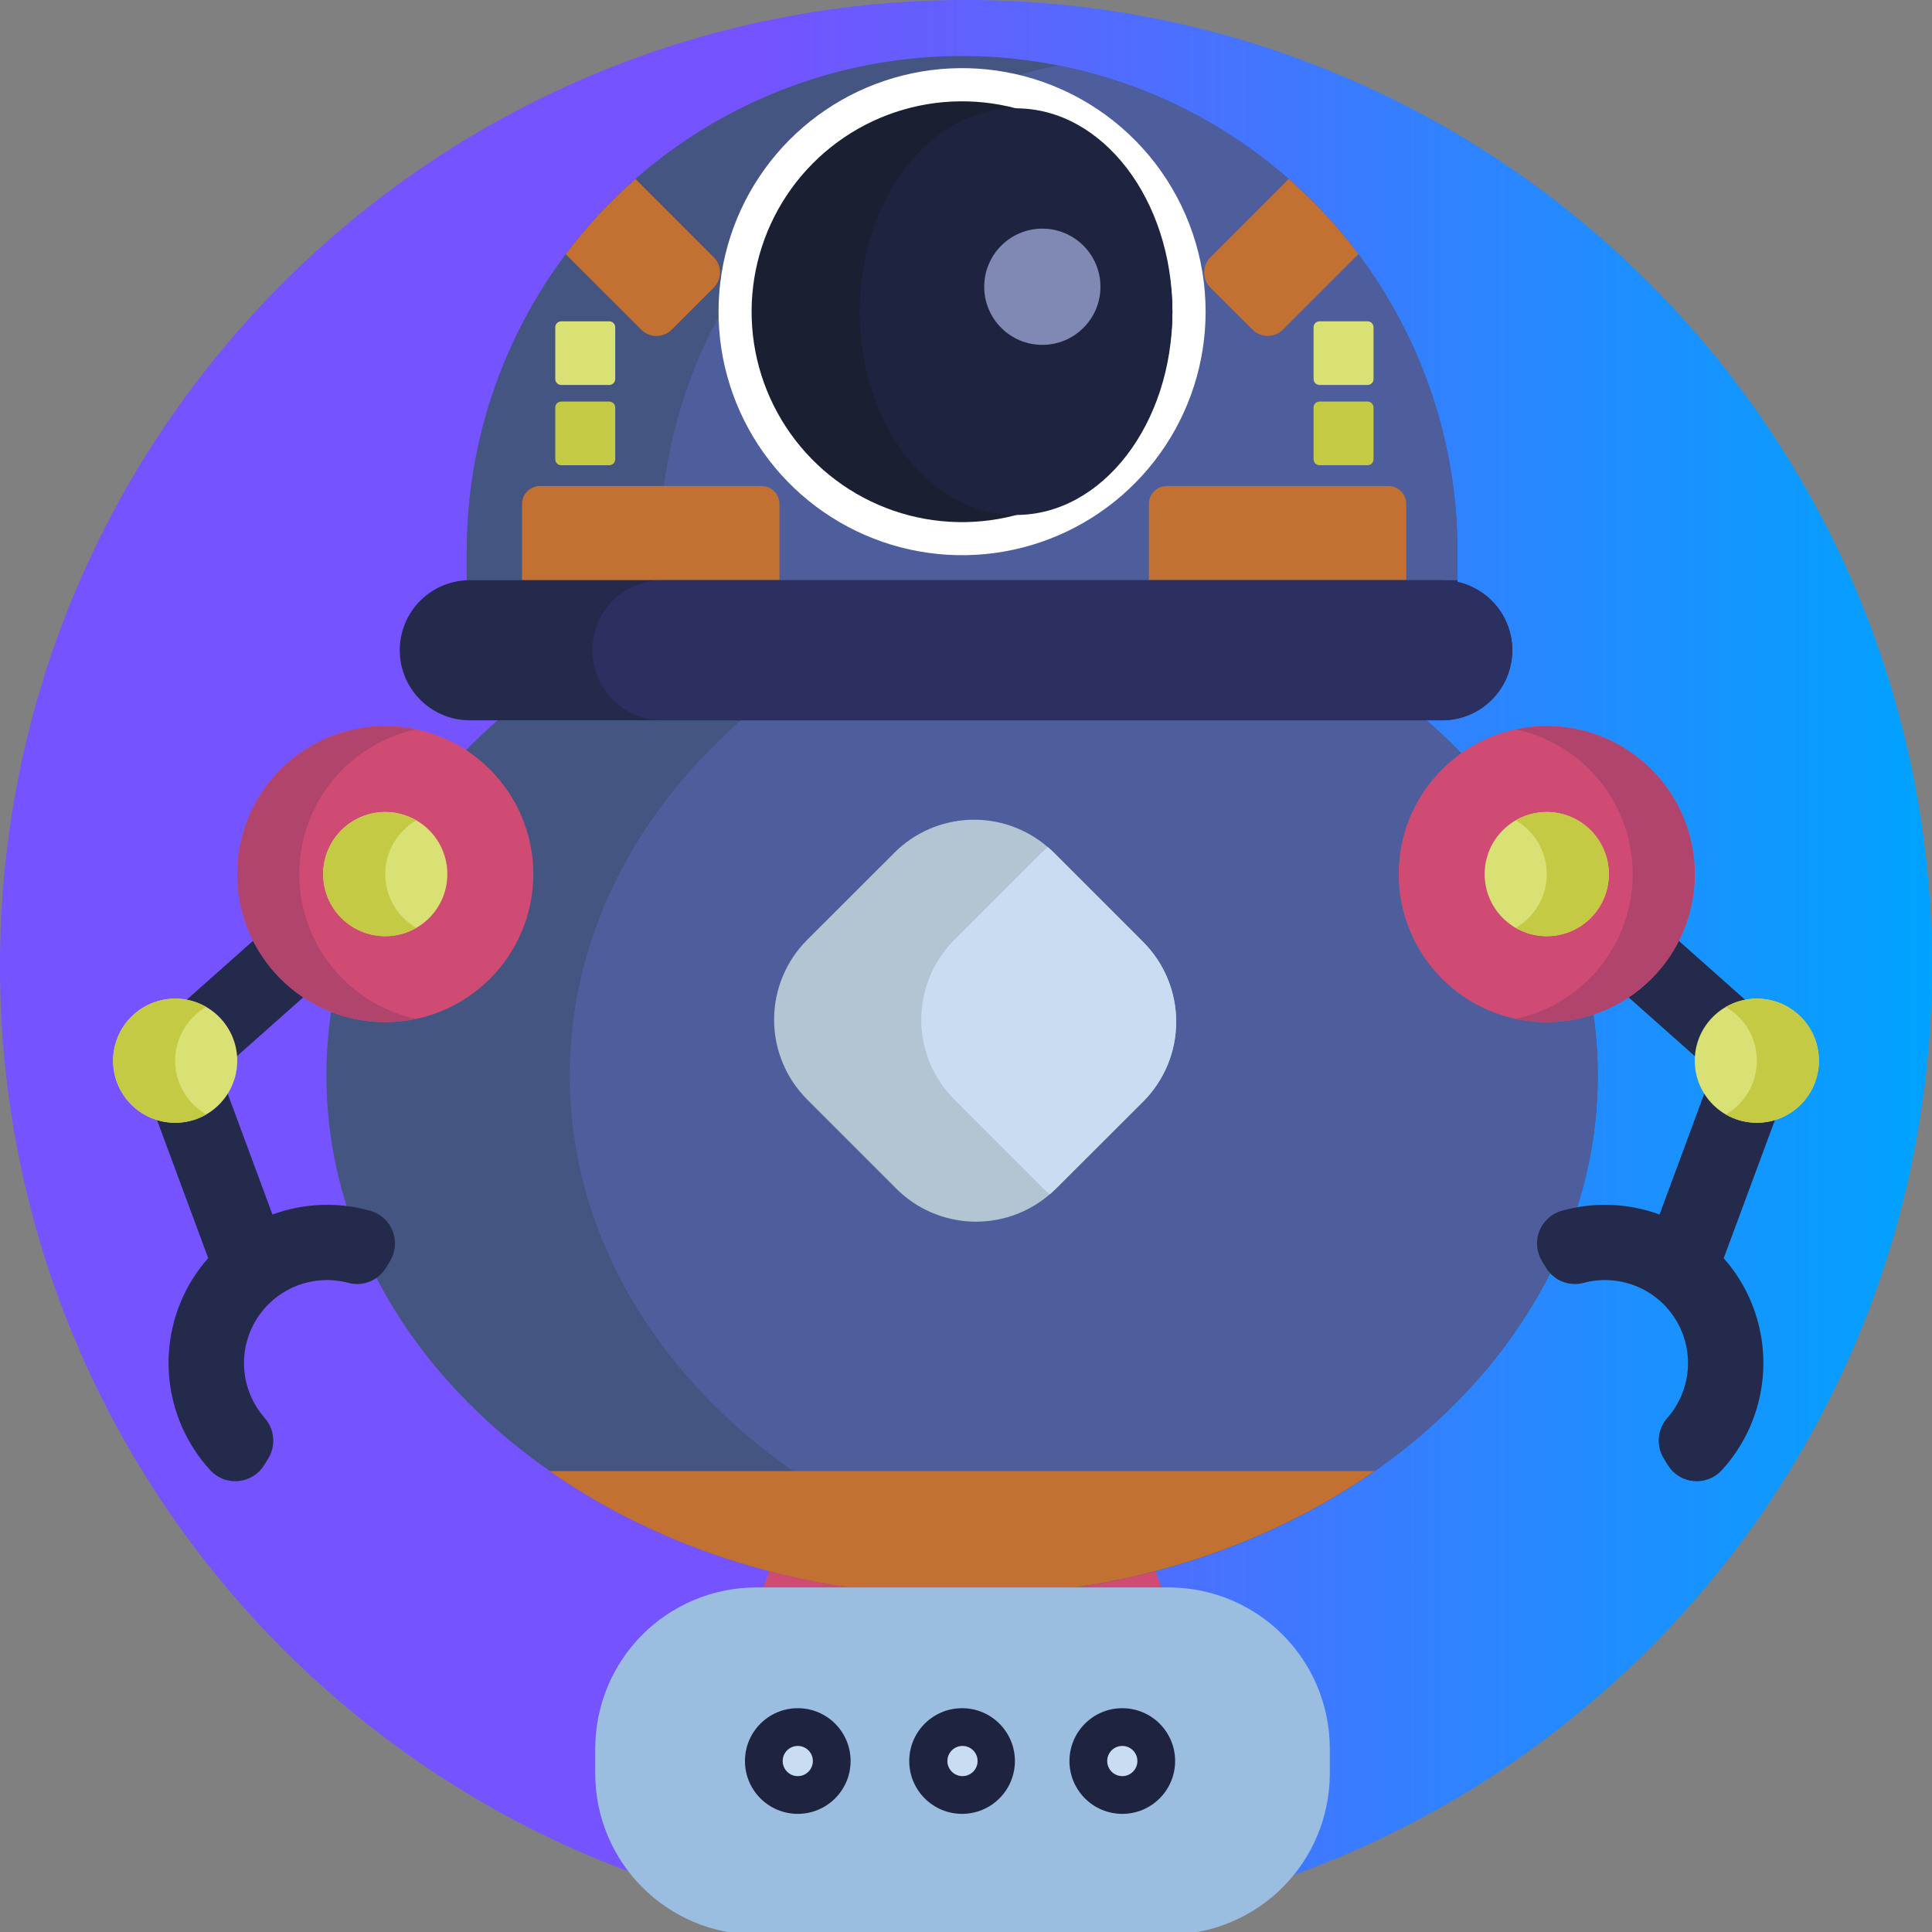 <svg width="100" height="100" viewBox="0 0 100 100" fill="none" xmlns="http://www.w3.org/2000/svg">
<rect x="0" y="0" width="100" height="100" fill="#808080" stroke="none"/>
<g clip-path="url(#clip0_100_173)">
<path d="M50 100C77.614 100 100 77.614 100 50C100 22.386 77.614 0 50 0C22.386 0 0 22.386 0 50C0 77.614 22.386 100 50 100Z" fill="url(#paint0_linear_100_173)"/>
<path d="M36.978 89.029H62.658L58.752 78.463H40.885L36.978 89.029Z" fill="#CF4B74"/>
<path d="M82.699 55.664C82.699 63.867 78.217 71.211 71.148 76.147C66.922 79.102 61.773 81.193 56.109 82.092C54.024 82.421 51.916 82.585 49.805 82.582C41.656 82.582 34.199 80.16 28.453 76.137C21.377 71.207 16.895 63.867 16.895 55.664C16.895 40.795 31.625 28.742 49.797 28.742C51.907 28.741 54.015 28.906 56.1 29.236C71.256 31.641 82.699 42.555 82.699 55.664Z" fill="#455581"/>
<path d="M82.699 55.664C82.699 63.867 78.217 71.211 71.148 76.147C66.922 79.102 61.773 81.193 56.109 82.092C50.445 81.193 45.287 79.102 41.06 76.147C33.984 71.207 29.492 63.867 29.492 55.664C29.492 42.559 40.935 31.641 56.092 29.236C71.256 31.641 82.699 42.555 82.699 55.664Z" fill="#4E5E9C"/>
<path d="M75.439 28.543V33.656H24.156V28.543C24.155 23.614 25.575 18.789 28.245 14.646C30.916 10.504 34.723 7.218 39.213 5.184C43.703 3.149 48.683 2.452 53.559 3.176C58.434 3.9 62.998 6.013 66.703 9.264C67.125 9.631 67.535 10.016 67.93 10.41C70.311 12.791 72.201 15.618 73.489 18.729C74.778 21.841 75.44 25.175 75.439 28.543Z" fill="#455581"/>
<path d="M78.275 33.656H34.135V28.543C34.135 22.609 36.193 16.858 39.958 12.271C43.723 7.684 48.963 4.545 54.783 3.389C59.204 4.261 63.314 6.288 66.697 9.264C67.119 9.631 67.529 10.016 67.924 10.41C70.305 12.791 72.195 15.618 73.483 18.729C74.772 21.841 75.434 25.175 75.434 28.543V30.115C76.239 30.294 76.96 30.743 77.477 31.386C77.993 32.03 78.275 32.831 78.275 33.656Z" fill="#4E5E9C"/>
<path d="M62.402 16.131C62.403 18.763 61.579 21.33 60.046 23.47C58.514 25.61 56.349 27.217 53.857 28.065C51.365 28.913 48.67 28.96 46.15 28.198C43.63 27.437 41.412 25.905 39.807 23.819C38.201 21.733 37.289 19.196 37.199 16.565C37.108 13.934 37.844 11.341 39.302 9.149C40.76 6.958 42.868 5.278 45.329 4.345C47.791 3.412 50.483 3.273 53.027 3.947C55.715 4.66 58.092 6.241 59.788 8.444C61.483 10.648 62.403 13.35 62.402 16.131Z" fill="white"/>
<path d="M60.684 16.131C60.684 18.406 59.973 20.623 58.649 22.473C57.325 24.323 55.455 25.712 53.302 26.445C51.148 27.177 48.819 27.218 46.642 26.56C44.465 25.901 42.548 24.578 41.161 22.775C39.774 20.972 38.986 18.78 38.909 16.507C38.831 14.233 39.467 11.993 40.728 10.099C41.989 8.206 43.81 6.755 45.938 5.949C48.065 5.144 50.391 5.025 52.59 5.609C54.911 6.225 56.963 7.59 58.427 9.493C59.891 11.396 60.684 13.73 60.684 16.131Z" fill="#1A1F32"/>
<path d="M52.59 26.654C57.06 26.654 60.684 21.943 60.684 16.131C60.684 10.319 57.06 5.607 52.59 5.607C48.12 5.607 44.496 10.319 44.496 16.131C44.496 21.943 48.12 26.654 52.59 26.654Z" fill="#1E2440"/>
<path d="M53.951 17.85C55.612 17.85 56.959 16.503 56.959 14.842C56.959 13.181 55.612 11.834 53.951 11.834C52.29 11.834 50.943 13.181 50.943 14.842C50.943 16.503 52.29 17.85 53.951 17.85Z" fill="#7F89B3"/>
<path d="M27.949 25.156H39.416C39.662 25.156 39.898 25.254 40.072 25.428C40.246 25.602 40.344 25.838 40.344 26.084V30.027H27.021V26.084C27.021 25.838 27.119 25.602 27.293 25.428C27.467 25.254 27.703 25.156 27.949 25.156Z" fill="#C27133"/>
<path d="M60.395 25.156H71.861C72.107 25.156 72.343 25.254 72.517 25.428C72.691 25.602 72.789 25.838 72.789 26.084V30.027H59.467V26.084C59.467 25.838 59.565 25.602 59.739 25.428C59.913 25.254 60.148 25.156 60.395 25.156Z" fill="#C27133"/>
<path d="M78.275 33.656C78.275 34.133 78.181 34.605 77.999 35.045C77.816 35.485 77.549 35.885 77.212 36.222C76.874 36.559 76.474 36.826 76.034 37.008C75.593 37.19 75.121 37.284 74.644 37.283H24.348C23.398 37.291 22.482 36.926 21.799 36.266C21.115 35.606 20.718 34.704 20.692 33.754C20.667 32.804 21.015 31.882 21.662 31.186C22.309 30.491 23.203 30.077 24.152 30.033C24.215 30.033 24.277 30.033 24.348 30.033H74.644C74.912 30.034 75.178 30.063 75.439 30.121C76.243 30.301 76.962 30.749 77.477 31.392C77.993 32.034 78.274 32.833 78.275 33.656Z" fill="#242A4C"/>
<path d="M78.275 33.656C78.275 34.133 78.181 34.605 77.999 35.045C77.816 35.485 77.549 35.885 77.212 36.222C76.874 36.559 76.474 36.826 76.034 37.008C75.593 37.19 75.121 37.284 74.644 37.283H34.318C33.368 37.291 32.453 36.926 31.77 36.266C31.086 35.606 30.689 34.704 30.663 33.754C30.637 32.804 30.986 31.882 31.633 31.186C32.28 30.491 33.174 30.077 34.123 30.033C34.188 30.033 34.25 30.033 34.318 30.033H75.439V30.121C76.243 30.301 76.962 30.749 77.477 31.392C77.993 32.034 78.274 32.833 78.275 33.656Z" fill="#2B3060"/>
<path d="M36.941 14.891L34.766 17.064C34.556 17.273 34.273 17.391 33.977 17.391C33.682 17.391 33.399 17.273 33.19 17.064L29.283 13.158C30.348 11.739 31.557 10.434 32.891 9.264L36.941 13.315C37.045 13.418 37.127 13.541 37.183 13.676C37.239 13.811 37.268 13.956 37.268 14.102C37.268 14.249 37.239 14.394 37.183 14.529C37.127 14.664 37.045 14.787 36.941 14.891Z" fill="#C27133"/>
<path d="M70.312 13.154L66.406 17.061C66.197 17.269 65.914 17.387 65.618 17.387C65.323 17.387 65.039 17.269 64.83 17.061L62.652 14.891C62.549 14.787 62.467 14.664 62.41 14.529C62.354 14.394 62.325 14.249 62.325 14.102C62.325 13.956 62.354 13.811 62.41 13.676C62.467 13.541 62.549 13.418 62.652 13.315L66.703 9.264C67.125 9.631 67.535 10.016 67.93 10.41C68.788 11.267 69.584 12.184 70.312 13.154Z" fill="#C27133"/>
<path d="M31.535 16.631H29.049C28.878 16.631 28.74 16.769 28.74 16.939V19.617C28.74 19.788 28.878 19.926 29.049 19.926H31.535C31.706 19.926 31.844 19.788 31.844 19.617V16.939C31.844 16.769 31.706 16.631 31.535 16.631Z" fill="#D9E175"/>
<path d="M31.535 20.785H29.049C28.878 20.785 28.74 20.923 28.74 21.094V23.771C28.74 23.942 28.878 24.08 29.049 24.08H31.535C31.706 24.08 31.844 23.942 31.844 23.771V21.094C31.844 20.923 31.706 20.785 31.535 20.785Z" fill="#C4CA43"/>
<path d="M70.785 16.631H68.299C68.128 16.631 67.99 16.769 67.99 16.939V19.617C67.99 19.788 68.128 19.926 68.299 19.926H70.785C70.956 19.926 71.094 19.788 71.094 19.617V16.939C71.094 16.769 70.956 16.631 70.785 16.631Z" fill="#D9E175"/>
<path d="M70.785 20.785H68.299C68.128 20.785 67.99 20.923 67.99 21.094V23.771C67.99 23.942 68.128 24.08 68.299 24.08H70.785C70.956 24.08 71.094 23.942 71.094 23.771V21.094C71.094 20.923 70.956 20.785 70.785 20.785Z" fill="#C4CA43"/>
<path d="M71.148 76.143C65.402 80.158 57.945 82.588 49.797 82.588C41.648 82.588 34.193 80.164 28.445 76.143H71.148Z" fill="#C27133"/>
<path d="M62.432 85.201H37.205C34.857 85.201 32.953 87.105 32.953 89.453V92.846C32.953 95.194 34.857 97.098 37.205 97.098H62.432C64.78 97.098 66.684 95.194 66.684 92.846V89.453C66.684 87.105 64.78 85.201 62.432 85.201Z" fill="#C9DCF1"/>
<path d="M60.488 87.166H39.15C37.305 87.166 35.809 88.662 35.809 90.508V91.793C35.809 93.639 37.305 95.135 39.15 95.135H60.488C62.334 95.135 63.83 93.639 63.83 91.793V90.508C63.83 88.662 62.334 87.166 60.488 87.166Z" stroke="#9BBDDF" stroke-width="10" stroke-miterlimit="10"/>
<path d="M41.293 93.885C42.803 93.885 44.027 92.66 44.027 91.15C44.027 89.64 42.803 88.416 41.293 88.416C39.783 88.416 38.559 89.64 38.559 91.15C38.559 92.66 39.783 93.885 41.293 93.885Z" fill="#1E2440"/>
<path d="M49.797 93.885C51.307 93.885 52.531 92.66 52.531 91.15C52.531 89.64 51.307 88.416 49.797 88.416C48.287 88.416 47.062 89.64 47.062 91.15C47.062 92.66 48.287 93.885 49.797 93.885Z" fill="#1E2440"/>
<path d="M58.09 93.885C59.6 93.885 60.824 92.66 60.824 91.15C60.824 89.64 59.6 88.416 58.09 88.416C56.58 88.416 55.355 89.64 55.355 91.15C55.355 92.66 56.58 93.885 58.09 93.885Z" fill="#1E2440"/>
<path d="M41.293 91.932C41.724 91.932 42.074 91.582 42.074 91.15C42.074 90.719 41.724 90.369 41.293 90.369C40.861 90.369 40.512 90.719 40.512 91.15C40.512 91.582 40.861 91.932 41.293 91.932Z" fill="#C9DCF1"/>
<path d="M49.818 91.932C50.25 91.932 50.6 91.582 50.6 91.15C50.6 90.719 50.25 90.369 49.818 90.369C49.387 90.369 49.037 90.719 49.037 91.15C49.037 91.582 49.387 91.932 49.818 91.932Z" fill="#C9DCF1"/>
<path d="M58.09 91.932C58.521 91.932 58.871 91.582 58.871 91.15C58.871 90.719 58.521 90.369 58.09 90.369C57.658 90.369 57.309 90.719 57.309 91.15C57.309 91.582 57.658 91.932 58.09 91.932Z" fill="#C9DCF1"/>
<path d="M14.102 62.863L11.363 55.469L21.238 46.699L18.643 43.77L6.771 54.316L10.777 65.119C10.468 65.467 10.19 65.841 9.945 66.236C9.007 67.76 8.591 69.548 8.761 71.329C8.932 73.11 9.679 74.787 10.889 76.106C11.073 76.304 11.3 76.457 11.553 76.553C11.806 76.65 12.078 76.686 12.347 76.66C12.616 76.634 12.876 76.546 13.106 76.403C13.336 76.26 13.529 76.066 13.672 75.836L13.887 75.49C14.084 75.164 14.172 74.783 14.137 74.403C14.102 74.024 13.945 73.665 13.691 73.381C13.084 72.686 12.717 71.815 12.643 70.895C12.57 69.976 12.794 69.057 13.283 68.275C13.772 67.493 14.5 66.889 15.359 66.552C16.218 66.216 17.163 66.165 18.053 66.406C18.415 66.499 18.797 66.473 19.142 66.332C19.488 66.192 19.78 65.944 19.975 65.625L20.184 65.283C20.324 65.055 20.411 64.797 20.437 64.531C20.463 64.263 20.427 63.994 20.333 63.743C20.239 63.492 20.088 63.266 19.893 63.082C19.698 62.898 19.463 62.761 19.207 62.682C17.529 62.199 15.741 62.263 14.102 62.863Z" fill="#242A4C"/>
<path d="M9.066 58.115C10.841 58.115 12.279 56.677 12.279 54.902C12.279 53.128 10.841 51.69 9.066 51.69C7.292 51.69 5.854 53.128 5.854 54.902C5.854 56.677 7.292 58.115 9.066 58.115Z" fill="#D9E175"/>
<path d="M9.066 54.902C9.066 54.338 9.215 53.784 9.497 53.295C9.779 52.807 10.185 52.401 10.674 52.119C10.185 51.837 9.631 51.688 9.067 51.688C8.503 51.688 7.949 51.837 7.461 52.119C6.972 52.401 6.567 52.806 6.285 53.295C6.003 53.783 5.854 54.337 5.854 54.901C5.854 55.465 6.003 56.02 6.285 56.508C6.567 56.996 6.972 57.402 7.461 57.684C7.949 57.966 8.503 58.114 9.067 58.114C9.631 58.114 10.185 57.966 10.674 57.684C10.185 57.402 9.78 56.997 9.497 56.508C9.215 56.02 9.067 55.466 9.066 54.902Z" fill="#C4CA43"/>
<path d="M19.941 52.906C24.173 52.906 27.604 49.476 27.604 45.244C27.604 41.013 24.173 37.582 19.941 37.582C15.71 37.582 12.279 41.013 12.279 45.244C12.279 49.476 15.71 52.906 19.941 52.906Z" fill="#CF4B74"/>
<path d="M19.941 48.457C21.716 48.457 23.154 47.019 23.154 45.244C23.154 43.47 21.716 42.031 19.941 42.031C18.167 42.031 16.729 43.47 16.729 45.244C16.729 47.019 18.167 48.457 19.941 48.457Z" fill="#D9E175"/>
<path d="M15.492 45.244C15.492 43.491 16.093 41.791 17.195 40.428C18.297 39.064 19.833 38.12 21.547 37.752C21.019 37.64 20.481 37.583 19.941 37.582C17.909 37.582 15.96 38.389 14.524 39.826C13.087 41.263 12.279 43.212 12.279 45.244C12.279 47.276 13.087 49.225 14.524 50.662C15.96 52.099 17.909 52.906 19.941 52.906C20.481 52.906 21.019 52.849 21.547 52.736C19.833 52.369 18.297 51.424 17.195 50.061C16.093 48.697 15.492 46.997 15.492 45.244Z" fill="#B1446C"/>
<path d="M19.941 45.244C19.941 44.68 20.089 44.126 20.371 43.638C20.653 43.15 21.058 42.744 21.547 42.463C21.058 42.18 20.504 42.032 19.94 42.031C19.376 42.031 18.822 42.179 18.333 42.461C17.844 42.743 17.438 43.149 17.156 43.637C16.874 44.126 16.726 44.68 16.726 45.244C16.726 45.808 16.874 46.363 17.156 46.851C17.438 47.34 17.844 47.745 18.333 48.027C18.822 48.309 19.376 48.457 19.94 48.457C20.504 48.457 21.058 48.308 21.547 48.025C21.058 47.744 20.653 47.339 20.371 46.85C20.089 46.362 19.941 45.808 19.941 45.244Z" fill="#C4CA43"/>
<path d="M85.898 62.863L88.633 55.475L78.758 46.705L81.353 43.775L93.225 54.322L89.219 65.125C89.528 65.473 89.806 65.847 90.051 66.242C90.989 67.766 91.405 69.554 91.235 71.335C91.064 73.116 90.318 74.793 89.107 76.111C88.923 76.309 88.695 76.461 88.443 76.556C88.19 76.651 87.919 76.687 87.65 76.66C87.381 76.634 87.122 76.546 86.893 76.403C86.663 76.26 86.47 76.066 86.328 75.836L86.113 75.49C85.916 75.164 85.828 74.783 85.863 74.403C85.898 74.024 86.055 73.665 86.309 73.381C86.916 72.686 87.283 71.815 87.357 70.895C87.43 69.976 87.206 69.057 86.717 68.275C86.228 67.493 85.5 66.889 84.641 66.552C83.782 66.216 82.838 66.165 81.947 66.406C81.585 66.499 81.204 66.473 80.858 66.332C80.512 66.192 80.22 65.944 80.025 65.625L79.816 65.283C79.676 65.055 79.589 64.797 79.563 64.531C79.537 64.263 79.573 63.994 79.667 63.743C79.761 63.492 79.912 63.266 80.107 63.082C80.302 62.898 80.537 62.761 80.793 62.682C82.471 62.199 84.259 62.263 85.898 62.863Z" fill="#242A4C"/>
<path d="M90.934 58.115C92.708 58.115 94.147 56.677 94.147 54.902C94.147 53.128 92.708 51.69 90.934 51.69C89.159 51.69 87.721 53.128 87.721 54.902C87.721 56.677 89.159 58.115 90.934 58.115Z" fill="#D9E175"/>
<path d="M90.934 54.902C90.934 54.338 90.785 53.784 90.503 53.295C90.221 52.807 89.815 52.401 89.326 52.119C89.815 51.837 90.369 51.688 90.933 51.688C91.497 51.688 92.051 51.837 92.539 52.119C93.028 52.401 93.433 52.806 93.715 53.295C93.997 53.783 94.146 54.337 94.146 54.901C94.146 55.465 93.997 56.02 93.715 56.508C93.433 56.996 93.028 57.402 92.539 57.684C92.051 57.966 91.497 58.114 90.933 58.114C90.369 58.114 89.815 57.966 89.326 57.684C89.815 57.402 90.221 56.997 90.503 56.508C90.785 56.02 90.933 55.466 90.934 54.902Z" fill="#C4CA43"/>
<path d="M80.059 52.906C84.29 52.906 87.721 49.476 87.721 45.244C87.721 41.013 84.29 37.582 80.059 37.582C75.827 37.582 72.397 41.013 72.397 45.244C72.397 49.476 75.827 52.906 80.059 52.906Z" fill="#CF4B74"/>
<path d="M80.059 48.457C81.833 48.457 83.272 47.019 83.272 45.244C83.272 43.47 81.833 42.031 80.059 42.031C78.284 42.031 76.846 43.47 76.846 45.244C76.846 47.019 78.284 48.457 80.059 48.457Z" fill="#D9E175"/>
<path d="M84.508 45.244C84.508 43.491 83.907 41.791 82.805 40.428C81.703 39.064 80.167 38.12 78.453 37.752C78.981 37.64 79.519 37.583 80.059 37.582C81.065 37.582 82.061 37.78 82.991 38.165C83.92 38.55 84.765 39.115 85.477 39.826C86.188 40.538 86.752 41.382 87.138 42.312C87.522 43.242 87.721 44.238 87.721 45.244C87.721 46.25 87.522 47.247 87.138 48.176C86.752 49.106 86.188 49.951 85.477 50.662C84.765 51.374 83.92 51.938 82.991 52.323C82.061 52.708 81.065 52.906 80.059 52.906C79.519 52.906 78.981 52.849 78.453 52.736C80.167 52.369 81.703 51.424 82.805 50.061C83.907 48.697 84.508 46.997 84.508 45.244Z" fill="#B1446C"/>
<path d="M80.059 45.244C80.059 44.68 79.911 44.126 79.629 43.638C79.347 43.15 78.942 42.744 78.453 42.463C78.942 42.18 79.496 42.032 80.06 42.031C80.624 42.031 81.178 42.179 81.667 42.461C82.156 42.743 82.562 43.149 82.844 43.637C83.126 44.126 83.275 44.68 83.275 45.244C83.275 45.808 83.126 46.363 82.844 46.851C82.562 47.34 82.156 47.745 81.667 48.027C81.178 48.309 80.624 48.457 80.06 48.457C79.496 48.457 78.942 48.308 78.453 48.025C78.942 47.744 79.347 47.339 79.629 46.85C79.911 46.362 80.059 45.808 80.059 45.244Z" fill="#C4CA43"/>
<path d="M59.166 57.02L54.656 61.523C54.551 61.629 54.443 61.719 54.332 61.82C53.215 62.782 51.776 63.285 50.303 63.23C48.83 63.175 47.433 62.566 46.391 61.523L41.779 56.91C41.237 56.368 40.806 55.724 40.512 55.015C40.218 54.306 40.067 53.546 40.067 52.778C40.067 52.011 40.218 51.251 40.512 50.542C40.806 49.833 41.237 49.189 41.779 48.647L46.289 44.141C47.331 43.098 48.728 42.487 50.202 42.432C51.675 42.377 53.114 42.882 54.23 43.844C54.342 43.936 54.449 44.039 54.555 44.141L59.166 48.752C59.709 49.295 60.14 49.939 60.434 50.648C60.728 51.358 60.879 52.118 60.879 52.886C60.879 53.654 60.728 54.414 60.434 55.123C60.14 55.832 59.709 56.477 59.166 57.02Z" fill="#B3C4D3"/>
<path d="M59.166 57.02L54.656 61.523C54.551 61.629 54.443 61.719 54.332 61.82C54.221 61.728 54.113 61.625 54.008 61.523L49.397 56.91C48.854 56.368 48.423 55.724 48.129 55.015C47.836 54.306 47.684 53.546 47.684 52.778C47.684 52.011 47.836 51.251 48.129 50.542C48.423 49.833 48.854 49.189 49.397 48.647L53.906 44.141C54.012 44.035 54.119 43.945 54.23 43.844C54.342 43.935 54.449 44.039 54.555 44.141L59.166 48.752C59.709 49.295 60.14 49.939 60.434 50.648C60.728 51.358 60.879 52.118 60.879 52.886C60.879 53.654 60.728 54.414 60.434 55.123C60.14 55.832 59.709 56.477 59.166 57.02Z" fill="#C9DCF1"/>
</g>
<defs>
<linearGradient id="paint0_linear_100_173" x1="39.242" y1="50" x2="100" y2="50" gradientUnits="userSpaceOnUse">
<stop stop-color="#7553FF"/>
<stop offset="1" stop-color="#00A3FF"/>
</linearGradient>
<clipPath id="clip0_100_173">
<rect width="100" height="100" fill="white"/>
</clipPath>
</defs>
</svg>
